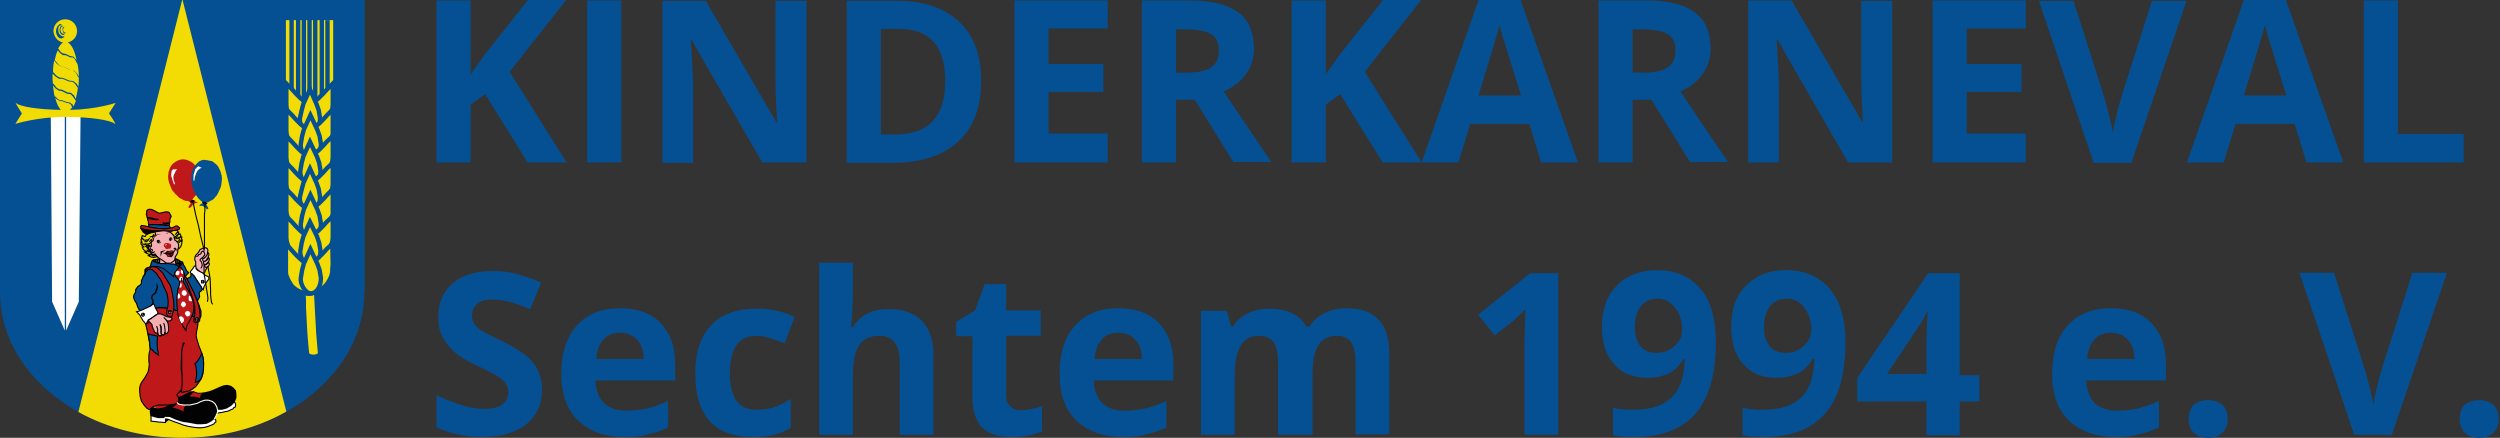 <?xml version="1.0" encoding="utf-8"?>
<!-- Generator: Adobe Illustrator 22.1.0, SVG Export Plug-In . SVG Version: 6.00 Build 0)  -->
<svg version="1.1" id="Ebene_1" xmlns="http://www.w3.org/2000/svg" xmlns:xlink="http://www.w3.org/1999/xlink" x="0px" y="0px"
	 viewBox="0 0 571 100" style="enable-background:new 0 0 571 100;" xml:space="preserve">
<rect x="0" y="0" width="571" height="100" fill="#333333" stroke="none"/>
<style type="text/css">
	.st0{fill:#055092;}
	.st1{fill:#F2DC03;}
	.st2{fill:#FFFFFF;}
	.st3{opacity:0.99;fill:#F2DC03;}
	.st4{fill:none;stroke:#045091;stroke-miterlimit:10;}
	.st5{fill:#F2DC03;stroke:#045091;stroke-miterlimit:10;}
	.st6{fill-rule:evenodd;clip-rule:evenodd;fill:#BF181A;}
	.st7{fill-rule:evenodd;clip-rule:evenodd;fill:#FFFFFF;stroke:#020203;stroke-width:0.25;stroke-miterlimit:10;}
	.st8{fill-rule:evenodd;clip-rule:evenodd;fill:#020203;}
	.st9{fill-rule:evenodd;clip-rule:evenodd;fill:#BF181A;stroke:#020203;stroke-width:0.25;stroke-miterlimit:10;}
	.st10{fill:#BF181A;}
	.st11{fill:#BF181A;stroke:#020203;stroke-width:0.25;stroke-linecap:square;stroke-miterlimit:10;}
	.st12{fill-rule:evenodd;clip-rule:evenodd;fill:#FFFFFF;}
	.st13{fill:#055092;stroke:#020203;stroke-width:0.25;stroke-linecap:square;stroke-miterlimit:10;}
	.st14{fill-rule:evenodd;clip-rule:evenodd;fill:#F5AEB1;stroke:#020203;stroke-width:0.25;stroke-miterlimit:10;}
	.st15{fill:none;stroke:#FFFFFF;stroke-width:0.25;stroke-linecap:square;stroke-miterlimit:10;}
	.st16{fill-rule:evenodd;clip-rule:evenodd;fill:#055092;stroke:#020203;stroke-width:0.25;stroke-miterlimit:10;}
	.st17{fill-rule:evenodd;clip-rule:evenodd;fill:#F2DC03;stroke:#020203;stroke-width:0.25;stroke-miterlimit:10;}
	.st18{fill-rule:evenodd;clip-rule:evenodd;fill:#020203;stroke:#020203;stroke-width:0.25;stroke-miterlimit:10;}
	.st19{fill:#020203;}
	.st20{fill-rule:evenodd;clip-rule:evenodd;fill:#E62D2E;stroke:#020203;stroke-width:0.25;stroke-miterlimit:10;}
	.st21{fill:none;stroke:#020203;stroke-width:0.25;stroke-linecap:square;stroke-miterlimit:10;}
	.st22{fill:#055092;stroke:#020203;stroke-width:0.25;stroke-miterlimit:10;}
	.st23{fill:#F5AEB1;stroke:#020203;stroke-width:0.25;stroke-miterlimit:10;}
</style>
<g>
	<g>
		<g>
			<path class="st0" d="M83.3,0H0v65.2c0,0.5,0,1,0,1.6C0,85.1,18.6,100,41.6,100c22.9,0,41.5-14.8,41.6-33.1h0.1V0z"/>
			<path class="st1" d="M65.4,94L41.7,0h-0.1L17.9,94.1c6.7,3.7,14.9,5.9,23.7,5.9C50.5,100,58.7,97.8,65.4,94z"/>
			<g>
				<polygon class="st2" points="11.6,26.2 11.9,68.9 14.8,75.5 14.8,26.7 15.1,26.7 15.1,75.5 18,68.9 18.4,26.2 				"/>
				<g>
					<path class="st3" d="M24.9,25.9l1.5-2.4c0,0-4.4,1.5-10.4,1.6c0.2-0.2,0.3-0.4,0.5-0.6l-0.3-0.6l-0.4-0.3l-0.6-0.1l-1-0.4
						l-0.5,0L13,22.7l-0.4-0.4c0.3,1.3,0.8,2.3,1.3,2.8C8.8,25,4.6,24.4,3.6,23.5C3.4,23.4,5,25.9,5,25.9l-1.5,2.4
						c0,0,5-1.6,11.4-1.6c5.6,0,10.3,0.7,11.4,1.6C26.6,28.4,24.9,25.9,24.9,25.9z"/>
					<path class="st3" d="M17.5,14.3l-0.4-0.8l-0.5-0.4L16,13.1l-1-0.5l-0.6,0l-0.6-0.4l-0.6-0.7c-0.3,0.6-0.5,1.3-0.7,2.2l0,0
						l0.8,1l0.7,0.5l0.7,0.1l1.3,0.7l0.9,0.1l0.7,0.7l0.4,0.7c0-1-0.1-2-0.3-2.9L17.5,14.3z"/>
					<path class="st3" d="M16.1,21.5l-0.8-0.1l-1.2-0.6l-0.7-0.1l-0.7-0.5l-0.6-0.7c0.1,0.9,0.2,1.8,0.4,2.6l0.1-0.1l0.6,0.6
						l0.5,0.3l0.5,0l1,0.4l0.7,0.1l0.6,0.4l0.3,0.5c0.2-0.4,0.4-0.9,0.6-1.4l-0.1,0.1L16.6,22L16.1,21.5z"/>
					<path class="st3" d="M14.4,9.7c-0.4,0.2-0.8,0.8-1.2,1.5l0.1-0.1l0.6,0.8l0.5,0.3l0.6,0.1l1,0.5l0.7,0.1l0.6,0.6l0.2,0.3
						c-0.4-2.1-1.1-3.6-2-4.1c1.2-0.3,2.1-1.3,2.1-2.6c0-1.5-1.2-2.7-2.7-2.7c-1.5,0-2.7,1.2-2.7,2.7C12.3,8.4,13.2,9.5,14.4,9.7z
						 M14.6,6.1C14.6,6.1,14.6,6.1,14.6,6.1c0.1,0,0.1,0,0.1,0c0,0,0,0.1,0,0.1c0,0-0.1,0-0.1,0.1c-0.1,0.1-0.2,0.3-0.2,0.5
						c0,0.4,0.3,0.7,0.5,0.6c0,0,0.1,0,0.1,0c0,0,0,0.1,0,0.1c-0.1,0.1-0.2,0.1-0.2,0.1c-0.3,0-0.5-0.3-0.5-0.8
						C14.2,6.5,14.4,6.2,14.6,6.1z M14.3,5.9C14.3,5.9,14.3,5.9,14.3,5.9C14.4,6,14.4,6,14.3,6c0,0.1-0.1,0-0.2,0.1
						c-0.2,0.2-0.3,0.4-0.3,0.7c0,0.5,0.4,1,0.8,0.9c0.1,0,0.1,0,0.2,0c0,0,0,0.1,0,0.1c-0.1,0.1-0.3,0.2-0.4,0.2
						c-0.4,0-0.8-0.5-0.8-1.1c0-0.5,0.2-1,0.6-1.1C14.2,5.9,14.3,5.9,14.3,5.9z M13.7,5.5c0,0,0.1,0,0.2,0c0,0,0.1,0,0.1,0
						c0.1,0.1,0,0.1,0,0.2c0,0.1-0.2,0.1-0.3,0.1c-0.4,0.2-0.4,0.6-0.4,1.1c0,0.8,0.7,1.5,1.2,1.4c0.1,0,0.2,0,0.2,0
						c0,0,0,0.2-0.1,0.2c-0.2,0.1-0.4,0.3-0.6,0.3c-0.6,0-1.2-0.7-1.2-1.7C12.8,6.4,13.2,5.7,13.7,5.5z"/>
					<path class="st3" d="M12.9,17.3l0.7,0.4l0.8,0.1l1.4,0.6l0.9,0.1l0.8,0.6l0.4,0.7c0.1-0.7,0.1-1.4,0.1-2.1c0,0,0-0.1,0-0.1
						l-0.1,0.1l-0.5-1L16.7,16l-0.9-0.1l-1.3-0.7l-0.7-0.1L13,14.6l-0.6-0.8c-0.2,0.8-0.3,1.8-0.3,2.8l0.1-0.1L12.9,17.3z"/>
					<path class="st3" d="M12.2,19.1l0.7,0.9l0.6,0.4l0.7,0.1l1.2,0.6l0.8,0.1l0.7,0.6l0.4,0.8c0.2-0.8,0.4-1.7,0.5-2.7L17.7,20
						l-0.5-0.8l-0.6-0.5l-0.9-0.1L14.3,18l-0.8,0l-0.8-0.5L12,16.8c0,0.3,0,0.6,0,0.8c0,0.5,0,1.1,0.1,1.6L12.2,19.1z"/>
				</g>
			</g>
			<g>
				<g>
					<path class="st1" d="M65.3,4.6v14.2L69.8,67l0.1,1.7l0,1.6l0.1,2l0.1,1.8l0.1,1.9l0.2,2.5l0.2,2.1c0,0,0,0,0,0
						c0,0.2,0.5,0.4,1,0.4s1-0.2,1-0.4c0,0,0,0,0,0l-0.2-2.3l-0.2-2.4L72.1,74L72,72.3l-0.1-1.9l-0.1-1.9L71.7,67l4.4-48.3V4.6H65.3
						z"/>
				</g>
				<line class="st4" x1="70.7" y1="4.5" x2="70.7" y2="25.8"/>
				<line class="st4" x1="69.4" y1="4.5" x2="69.4" y2="25.8"/>
				<line class="st4" x1="68.1" y1="4.4" x2="68.1" y2="25.7"/>
				<line class="st4" x1="66.6" y1="4.4" x2="66.6" y2="25.7"/>
				<line class="st4" x1="74.8" y1="4.6" x2="74.8" y2="25.9"/>
				<line class="st4" x1="73.5" y1="4.5" x2="73.5" y2="25.7"/>
				<line class="st4" x1="72" y1="4.5" x2="72" y2="25.7"/>
				<path class="st5" d="M76,19.1l0,4.9l-0.1,0.9l-0.2,0.6l-0.2,0.8L75,27.5l-0.5,0.7c-0.8,1.2-3.1,2.8-4.5,1.9
					c-1.1-0.7-1-3.1,0.1-5.2l1.5-1.5l1.2-1l1-1l0.9-1L76,19.1z"/>
				<path class="st5" d="M65.4,19.1l0,4.9l0.1,0.9l0.2,0.6l0.2,0.8l0.5,1.2l0.5,0.7c0.8,1.2,3.1,2.8,4.5,1.9c1.1-0.7,1-3.1-0.1-5.2
					l-1.5-1.5l-1.2-1l-1-1l-0.9-1L65.4,19.1z"/>
				<path class="st5" d="M70.8,20.4l-1.5,3.3l-0.4,1.5L68.5,27c-0.2,1.3,1,3.5,2.3,3.5c1.3,0,2.3-1.5,2.3-3.5l-0.3-1.8l-0.5-1.4
					L70.8,20.4z"/>
				<path class="st5" d="M76,25l0,4.9L76,30.7l-0.2,0.6l-0.2,0.8l-0.5,1.2l-0.5,0.7c-0.8,1.2-3.1,2.8-4.5,1.9
					c-1.1-0.7-1-3.1,0.1-5.2l1.5-1.5l1.2-1l1-1l0.9-1L76,25z"/>
				<path class="st5" d="M65.4,25l0,4.9l0.1,0.9l0.2,0.6l0.2,0.8l0.5,1.2l0.5,0.7c0.8,1.2,3.1,2.8,4.5,1.9c1.1-0.7,1-3.1-0.1-5.2
					l-1.5-1.5l-1.2-1l-1-1l-0.9-1L65.4,25z"/>
				<path class="st5" d="M70.9,26.3l-1.5,3.3l-0.4,1.5l-0.3,1.8c-0.2,1.3,1,3.5,2.3,3.5c1.3,0,2.3-1.5,2.3-3.5l-0.3-1.8l-0.5-1.4
					L70.9,26.3z"/>
				<path class="st5" d="M76,31.1l0,4.9l-0.1,0.9l-0.2,0.6l-0.2,0.8L75,39.4l-0.5,0.7c-0.8,1.2-3.1,2.8-4.5,1.9
					c-1.1-0.7-1-3.1,0.1-5.2l1.5-1.5l1.2-1l1-1l0.9-1L76,31.1z"/>
				<path class="st5" d="M65.4,31.1l0,4.9l0.1,0.9l0.2,0.6l0.2,0.8l0.5,1.2l0.5,0.7c0.8,1.2,3.1,2.8,4.5,1.9c1.1-0.7,1-3.1-0.1-5.2
					l-1.5-1.5l-1.2-1l-1-1l-0.9-1L65.4,31.1z"/>
				<path class="st5" d="M70.8,32.4l-1.5,3.3l-0.4,1.5l-0.3,1.8c-0.2,1.3,1,3.5,2.3,3.5c1.3,0,2.3-1.5,2.3-3.5l-0.3-1.8l-0.5-1.4
					L70.8,32.4z"/>
				<path class="st5" d="M76,37.2l0,4.9l-0.1,0.9l-0.2,0.6l-0.2,0.8L75,45.5l-0.5,0.7c-0.8,1.2-3.1,2.8-4.5,1.9
					c-1.1-0.7-1-3.1,0.1-5.2l1.5-1.5l1.2-1l1-1l0.9-1L76,37.2z"/>
				<path class="st5" d="M65.4,37.2l0,4.9l0.1,0.9l0.2,0.6l0.2,0.8l0.5,1.2l0.5,0.7c0.8,1.2,3.1,2.8,4.5,1.9c1.1-0.7,1-3.1-0.1-5.2
					l-1.5-1.5l-1.2-1l-1-1l-0.9-1L65.4,37.2z"/>
				<path class="st5" d="M70.8,38.5l-1.5,3.3l-0.4,1.5L68.5,45c-0.2,1.3,1,3.5,2.3,3.5c1.3,0,2.3-1.5,2.3-3.5l-0.3-1.8l-0.5-1.4
					L70.8,38.5z"/>
				<path class="st5" d="M76,43.2l0,4.9L76,48.9l-0.2,0.6l-0.2,0.8l-0.5,1.2l-0.5,0.7c-0.8,1.2-3.1,2.8-4.5,1.9
					c-1.1-0.7-1-3.1,0.1-5.2l1.5-1.5l1.2-1l1-1l0.9-1L76,43.2z"/>
				<path class="st5" d="M65.4,43.2l0,4.9l0.1,0.9l0.2,0.6l0.2,0.8l0.5,1.2l0.5,0.7c0.8,1.2,3.1,2.8,4.5,1.9c1.1-0.7,1-3.1-0.1-5.2
					l-1.5-1.5l-1.2-1l-1-1l-0.9-1L65.4,43.2z"/>
				<path class="st5" d="M70.9,44.5l-1.5,3.3l-0.4,1.5l-0.3,1.8c-0.2,1.3,1,3.5,2.3,3.5c1.3,0,2.3-1.5,2.3-3.5l-0.3-1.8l-0.5-1.4
					L70.9,44.5z"/>
				<path class="st5" d="M76,49.4l0,4.9l-0.1,0.9l-0.2,0.6l-0.2,0.8L75,57.7l-0.5,0.7c-0.8,1.2-3.1,2.8-4.5,1.9
					c-1.1-0.7-1-3.1,0.1-5.2l1.5-1.5l1.2-1l1-1l0.9-1L76,49.4z"/>
				<path class="st5" d="M65.4,49.4l0,4.9l0.1,0.9l0.2,0.6l0.2,0.8l0.5,1.2l0.5,0.7c0.8,1.2,3.1,2.8,4.5,1.9c1.1-0.7,1-3.1-0.1-5.2
					l-1.5-1.5l-1.2-1l-1-1l-0.9-1L65.4,49.4z"/>
				<path class="st5" d="M70.8,50.7L69.3,54l-0.4,1.5l-0.3,1.8c-0.2,1.3,1,3.5,2.3,3.5c1.3,0,2.3-1.5,2.3-3.5l-0.3-1.8L72.4,54
					L70.8,50.7z"/>
				<path class="st5" d="M75.9,55.7l0.1,4.8l-0.1,0.9l0,0.7L75.7,63l-0.4,0.9l-0.5,0.8c-0.8,1.2-3.2,2.8-4.6,1.8
					c-1.1-0.7-1-3.1,0.1-5.2l1.4-1.5l1.1-1l1-1l0.9-1L75.9,55.7z"/>
				<path class="st5" d="M65.3,55.6l0,4.9l0,1l0,0.8l0.1,0.6l0.4,1l0.7,1.2c0.8,1.2,3.5,2.5,5,1.8c1.2-0.5,0.7-3.3-0.4-5.4l-1.5-1.5
					l-1.2-1l-1-1l-0.9-1L65.3,55.6z"/>
				<path class="st5" d="M70.9,56.9l-1.5,3.3l-0.4,1.5l-0.3,1.8c-0.2,1.3,1,3.5,2.3,3.5c1.3,0,2.3-1.5,2.3-3.5l-0.3-1.8l-0.5-1.4
					L70.9,56.9z"/>
			</g>
		</g>
		<g>
			<polygon class="st6" points="44.1,90.7 43.4,88.1 34.8,90.8 36,94.6 44.1,90.7 			"/>
			<polygon class="st7" points="53.4,91.8 53.7,92 53.8,92.3 53.8,92.7 53.7,93 53.4,93.1 53.2,93.4 52.7,93.6 52.1,93.9 51.5,94 
				50.7,94.2 49.9,94.3 49,94.3 49,93.3 53.4,91.8 			"/>
			<polygon class="st7" points="48.9,95.6 49.1,95.7 49.3,96 49.3,96.4 49,96.6 48.9,96.8 48.5,97 48,97.2 47.5,97.4 46.8,97.6 
				46,97.7 45.2,97.7 44.3,97.6 43.1,97.4 41.9,97.1 40.9,96.7 40,96.4 39.2,96.1 38.5,95.8 38.1,95.7 37.8,95.7 37.8,96.5 
				36.3,96.4 35.5,96.3 34.5,96.2 34.5,95.5 34.5,94.9 48.9,95.6 			"/>
			<polygon class="st8" points="38.9,90.3 39.8,90.6 40.4,90.6 41,90.6 41.5,90.4 42.7,89.8 43.3,89.5 44.2,89.3 44.6,89.5 
				45.2,89.7 45.9,89.7 46.7,89.6 47.6,89.4 48.5,89.1 49.4,88.7 50.3,88.3 51.1,88 51.9,87.9 52.7,88.1 53.3,88.5 53.9,89.2 54,90 
				54,90.4 54,90.9 53.8,91.4 53.6,91.8 53.2,92.3 52.8,92.7 51.8,93.3 50.7,93.6 49.6,93.6 47.4,93.4 46.5,93.2 45.7,93.1 
				45.5,93.1 45.2,93.2 44.3,93.2 43.2,93.1 42,92.8 40.8,92.4 39.7,91.8 39.4,91.5 39.1,91.1 39,90.7 38.9,90.3 			"/>
			<polygon class="st8" points="40.5,92 40.8,92.3 41.3,92.4 41.8,92.5 42.6,92.5 43.4,92.5 44.3,92.3 45.1,92.1 45.9,91.7 
				46.8,91.4 47.7,91.4 48.5,91.7 49.1,92.2 49.5,92.9 49.7,93.7 49.7,94.1 49.5,94.6 49.3,95.1 49,95.6 48.6,96 48.2,96.3 
				47.2,96.8 46.1,96.9 45,96.9 42.8,96.5 41.9,96.4 41.2,96.2 40,95.8 38.9,95.3 38.5,95.1 38.1,95.1 37.7,95.1 37.5,95.5 
				36.9,95.5 36.1,95.5 35.3,95.3 34.7,95.1 34.4,95 34.3,94.8 34.2,94 34.3,93.3 34.3,93.1 34.5,92.8 35.3,93.1 36,93.3 36.7,93.2 
				37.3,93.1 38.7,92.5 39.5,92.2 40.5,92 			"/>
			<polygon class="st6" points="40.6,92.1 40.4,92.2 40.2,92.5 39.8,92.8 39.4,93.1 39.9,93.2 40.6,93.4 41.2,93.6 41.9,94 42,93.1 
				42.3,92.7 42.5,92.5 41.5,92.4 41.1,92.3 40.6,92.1 			"/>
			<polygon class="st6" points="44.3,89.6 44.1,89.7 43.8,90 43.5,90.3 43.3,90.5 43.7,90.6 44.3,90.6 45,90.7 45.7,90.9 45.8,90.3 
				46,90 46.2,89.8 45.7,89.9 45.2,89.9 44.3,89.6 			"/>
			<polygon class="st9" points="45.4,72.7 45.2,73.3 45.2,74 45.1,74.8 44.9,75.7 44.8,76.7 45,77.6 45.5,79.2 45.8,79.9 46.1,80.8 
				46.4,81.8 46.5,83 46.4,84.4 46.3,85.5 45.9,86.6 45.3,87.5 44.7,88.3 43.9,88.9 43.1,89.3 42.1,89.5 41.6,89.6 41.2,89.4 
				41.4,89.3 41.5,88.9 41.5,88.4 41.6,87.7 41.6,86.2 41.5,84.4 41.5,82.6 41.5,80.9 41.5,80.1 41.7,79.4 41.8,78.8 42.1,78.4 
				42,78.3 41.9,78.4 41.8,78.5 41.8,78.8 41.6,79.5 41.5,80.5 41.4,83 41.4,84.2 41.5,85.3 41.6,86.4 41.6,87.2 41.6,87.9 
				41.5,88.5 41.4,89 41.1,89.4 40.8,89.7 40.4,90.1 40.4,90.2 40.6,90.5 40.8,91.1 40.9,91.4 40.7,91.7 40.5,92 39.9,92.3 
				39.2,92.4 38.5,92.5 37,92.5 36.3,92.5 35.7,92.6 35,92.9 34.4,93.3 34.3,93.5 34,93.5 33.8,93.4 33.5,93.2 32.9,92.5 32.3,91.6 
				32,90.5 31.9,89.3 31.9,88.7 32,88.1 32.2,87.6 32.5,87.1 33,86.4 33.3,85.9 33.8,85 34,84.1 34.1,83.1 34,82.6 34,82 34,81.2 
				34.1,80.5 34.3,79.7 34.3,79.2 34.2,78.5 33.9,76.8 33.5,75 33.3,74.2 33.3,73.6 33.5,72.5 33.9,71.6 34.4,70.8 34.7,70.7 
				34.9,70.5 35.9,70.3 37.1,70.3 38.3,70.4 39.7,70.7 41,71.1 42.4,71.6 45.4,72.7 			"/>
			<path class="st10" d="M41,36.5c-0.2,0.1-0.7,0.3-1,0.5c-0.2,0.1-0.5,0.4-0.7,0.6c-0.2,0.2-0.4,0.6-0.5,0.8
				c-0.1,0.2-0.2,0.7-0.3,0.9c0,0.2-0.1,0.7-0.1,0.9c0,0.3,0,0.8,0.1,1c0,0.2,0.2,0.7,0.3,1c0.1,0.3,0.3,0.8,0.4,1
				c0.1,0.2,0.4,0.6,0.6,0.8c0.1,0.2,0.4,0.5,0.6,0.6c0.1,0.1,0.4,0.5,0.6,0.6c0.1,0.1,0.4,0.2,0.6,0.3c0.1,0.1,0.4,0.3,0.6,0.3
				c0.1,0.1,0.4,0.1,0.6,0.1c0.1,0,0.4,0.1,0.5,0.2c0.1,0,0.3-0.1,0.4,0c0.1,0.1-0.2,0.4-0.2,0.4l-0.2,0.3l-0.3,0.6l0.3,0.1l0.2-0.1
				l0.3-0.3l0.2-0.3l0.2-0.2l0.4-0.2l0.6-0.1c0,0-0.3-0.2-0.4-0.2c0,0-0.1-0.1-0.2-0.1c0,0-0.1-0.1-0.2-0.1c-0.1,0-0.4,0.1-0.4,0
				c-0.3-0.5,0.9-1.3,1.1-1.8c0.1-0.3,0.3-0.8,0.4-1.1c0.1-0.2,0.1-0.5,0.2-0.7c0-0.2,0-0.6,0-0.8c0-0.3,0-0.9-0.1-1.1
				c0-0.3-0.2-0.8-0.2-1c-0.1-0.3-0.3-0.8-0.4-1c-0.1-0.2-0.4-0.6-0.6-0.8c-0.1-0.2-0.5-0.5-0.7-0.6c-0.2-0.1-0.6-0.3-0.8-0.4
				c-0.2-0.1-0.7-0.2-1-0.2C41.8,36.3,41.3,36.5,41,36.5L41,36.5z"/>
			<path class="st11" d="M43.9,46.1c-0.1,0-0.2,0.1-0.2,0.1c0,0-0.2,0-0.2-0.1c0,0,0.1-0.1,0.1-0.1c0.1-0.1,0.2-0.1,0.3-0.2
				c0.1,0,0.2,0,0.2,0c0,0,0.1,0,0.2,0c0,0,0,0.1-0.1,0.2C44.1,46.1,43.9,46.1,43.9,46.1L43.9,46.1z"/>
			<path class="st0" d="M47.4,36.6c0.2,0.1,0.7,0.1,1,0.2c0.2,0.1,0.6,0.4,0.8,0.6c0.2,0.1,0.5,0.5,0.6,0.6c0.1,0.2,0.3,0.6,0.4,0.8
				c0.1,0.2,0.3,0.7,0.3,0.9c0.1,0.2,0.2,0.7,0.2,1c0,0.3-0.1,0.8-0.1,1.1c0,0.2-0.1,0.7-0.2,1c-0.1,0.2-0.3,0.7-0.4,0.9
				c-0.1,0.2-0.3,0.6-0.4,0.8c-0.1,0.2-0.4,0.4-0.5,0.6c-0.1,0.1-0.3,0.4-0.5,0.5c-0.1,0.1-0.4,0.2-0.6,0.3
				c-0.1,0.1-0.4,0.3-0.5,0.3c-0.2,0.1-0.8,0.2-0.8,0.2l0.3,0.3l0.3,0.3l0.3,0.6l-0.2,0.2h-0.2L47,47.5l-0.6-0.4L46,47h-0.5l0.2-0.3
				l0.2-0.1l0.2-0.1l0.4-0.1c0,0-0.6-0.5-0.8-0.7c-0.2-0.2-0.6-0.6-0.7-0.8c-0.1-0.1-0.2-0.4-0.3-0.5c-0.1-0.1-0.2-0.4-0.3-0.6
				c-0.1-0.2-0.3-0.5-0.3-0.6c-0.1-0.2-0.1-0.6-0.2-0.8c-0.1-0.3-0.2-0.8-0.2-1.1c0-0.3,0-0.8,0-1.1c0-0.3,0.1-0.8,0.2-1.1
				c0.1-0.2,0.3-0.7,0.4-0.9c0.1-0.2,0.4-0.6,0.6-0.8c0.2-0.2,0.5-0.5,0.7-0.6c0.2-0.1,0.7-0.3,0.9-0.3
				C46.6,36.5,47.1,36.6,47.4,36.6L47.4,36.6z"/>
			<path class="st12" d="M46.1,38.3c-0.1,0-0.4-0.1-0.5-0.2c-0.1,0-0.2-0.1-0.3-0.1c0,0-0.1,0-0.2,0.1c0,0-0.1,0.1-0.2,0.2
				c0,0.1-0.1,0.2-0.2,0.2c-0.1,0.1-0.2,0.3-0.2,0.4c0,0.1,0,0.3-0.1,0.4c0,0.1-0.1,0.4-0.2,0.6c0,0.2,0,0.5,0,0.6
				c0,0.2-0.1,0.8,0.1,0.8c0.2,0,0.1-0.6,0.2-0.8c0-0.2,0.2-0.5,0.2-0.6c0-0.1,0.1-0.4,0.2-0.5c0-0.1,0.2-0.3,0.2-0.4
				c0.1-0.1,0.2-0.2,0.3-0.3c0.1,0,0.2-0.1,0.2-0.2C45.8,38.5,46,38.3,46.1,38.3L46.1,38.3z"/>
			<path class="st13" d="M46.7,46.6l-0.2-0.1c0,0-0.1-0.1-0.2-0.2c0,0,0-0.1,0.1-0.1c0.1,0,0.2,0,0.3,0c0.1,0,0.3,0.1,0.3,0.1
				c0,0,0.2,0.2,0.2,0.2L47,46.6H46.7L46.7,46.6z"/>
			<polygon class="st14" points="45.9,56.9 45.6,57.1 45.5,57.4 45.1,57.9 44.7,58.3 44.5,58.8 44.5,59.4 44.7,59.8 44.7,60.3 
				44.7,60.5 44.6,61.1 45.6,62 46,62.4 46.4,62.4 46.7,62.3 46.8,62.1 46.9,61.8 47.2,61.3 47.3,61.1 47.2,60.9 47.2,60.6 47.3,60 
				47.3,58.6 47.2,57.8 47.2,57.3 47.1,56.8 46.9,56.6 46.6,56.6 46.3,56.7 45.9,56.9 			"/>
			<polyline class="st15" points="40.5,92 40.8,92.3 41.3,92.4 41.8,92.5 42.6,92.5 43.4,92.5 44.3,92.3 45.1,92.1 45.9,91.7 
				46.8,91.4 47.6,91.4 48.5,91.7 49.1,92.2 49.5,92.9 49.7,93.7 49.7,94.1 49.5,94.6 49.3,95.1 49,95.6 			"/>
			<polygon class="st16" points="42.2,63.1 42.3,63.3 42.6,63.6 42.9,64.4 43.5,65.3 44,66.5 45.1,68.8 45.5,69.8 45.7,70.5 
				45.9,71 45.9,71.4 45.9,72.1 45.8,72.5 45.6,72.7 45.2,72.6 44.8,72.5 44.3,72.3 43.8,72.1 42.4,71.6 40.9,71.1 39.3,70.6 
				37.7,70.3 36.5,70.2 35.9,70.3 35.5,70.4 35,70.5 34.8,70.4 34.7,70.3 34.8,69.9 35,69.1 34.9,68.7 34.7,68.1 34.7,67.7 
				34.8,67.4 35.2,67.2 35.5,66.7 35.7,66.2 35.9,65.7 35.9,65.2 36,65.5 35.9,65.9 35.5,67 35.3,67 35,67.3 34.8,67.6 34.6,68.1 
				34.8,68.4 35,68.7 35,68.9 34.9,69.1 34.8,69.5 34.5,69.8 33.7,70.3 32.8,70.7 32.1,71 31.7,70.6 31.4,70 31.2,69.3 30.8,68.7 
				30.6,68.2 30.5,67.8 30.6,67.3 30.9,66.9 31,66.4 31,66.1 31.3,65.7 31.5,65.4 31.9,65.2 32.2,64.9 32.3,64.7 32.3,64.1 
				32.6,63.5 32.7,63.1 33.1,62.6 33.3,62.1 33.6,61.8 33.9,61.4 34.5,61.1 34.6,61 34.9,60.9 35.2,60.8 35.7,60.8 36.8,60.8 
				38.1,61.1 39.3,61.4 40.6,61.9 41.6,62.4 41.9,62.8 42.2,63.1 			"/>
			<polygon class="st16" points="40.9,61.1 40.6,61.5 40.2,62 39.8,62.7 39.7,62.9 39.7,63.2 39.5,63.1 39.2,62.8 38.3,62.1 
				37.3,61.3 36.7,61.1 36.2,60.9 35.6,60.9 35.1,60.9 34.1,61.1 34.4,60.7 34.5,60.2 34.7,59.7 34.8,59.5 35,59.4 35.2,59.4 
				35.5,59.4 36.2,59.5 37.2,59.7 38.2,59.8 39.3,60.1 40.1,60.3 40.5,60.5 40.7,60.6 40.9,60.8 40.9,61.1 			"/>
			<polygon class="st14" points="40,59 40.6,59.3 41,59.5 41.2,59.7 41.6,59.8 41.7,59.9 41.7,60 41.5,60.3 40.9,60.9 40.6,60.7 
				40.4,60.6 40.1,60.5 39.7,60.3 39.1,60.3 38.5,60.2 37.7,60.2 36.9,60.2 36.3,60.1 35.8,60 35.5,59.9 35.3,59.8 35.1,59.7 
				35,59.5 35,59.4 35.2,59.4 35.7,59.3 36.2,59.2 36.4,59.1 36.5,59 36.6,59 37,58.9 38.1,58.9 39.4,59 39.8,59 40,59 			"/>
			<polygon class="st17" points="39.9,54.9 39.8,54.8 39.8,54.6 39.6,54 39.4,53.7 39.1,53.4 38.8,53.1 38.3,52.8 39.7,52.6 
				40.2,52.6 40.5,52.5 40.6,52.5 40.6,52.7 40.5,53.1 40.6,53.1 40.8,53 40.8,53.5 40.9,53.5 41,53.5 41.1,53.4 41.3,53.7 
				41.2,54.1 41.3,54.2 41.5,54.1 41.5,54.4 41.4,54.7 41.3,55 41.3,55.1 41.4,55.1 41.6,54.9 41.5,55.7 41.3,56.3 40.9,56.8 
				40.6,56.9 40.6,56.5 40.6,56 40.5,55.4 40.2,55.2 39.9,54.9 			"/>
			<polygon class="st9" points="36.4,48.7 36.9,48.6 37.7,48.4 38.3,48.4 38.6,48.5 38.8,48.8 39,49.2 39.1,49.4 38.8,50.1 
				38.8,50.5 38.8,50.7 38.7,50.9 38.7,51.3 38.6,51.5 38.3,51.5 37.8,51.4 36.6,51.3 35.2,51.3 34.6,51.3 34,51.4 33.9,51.1 
				33.9,50.6 33.7,50.2 33.7,49.8 33.6,49.6 33.5,49.2 33.4,48.9 33.5,48.7 33.5,48.5 33.5,48.2 33.6,48 34,47.8 34.4,47.8 
				34.8,47.9 35.4,48.2 35.9,48.5 36.4,48.7 			"/>
			<polygon class="st16" points="38.6,51.5 38.9,52 38.9,52.1 38.7,52.2 38.1,52.2 37.4,52.2 36.8,52.2 36.4,52.2 36,52.2 
				35.1,52.1 34.3,51.9 34,51.9 33.9,51.8 34,51.4 34.3,51.3 34.8,51.3 35.6,51.3 36.6,51.4 37.3,51.4 37.8,51.5 38.3,51.5 
				38.6,51.5 			"/>
			<polygon class="st9" points="36.8,52.2 37,52.2 37.3,52.3 38.3,52.2 39.4,52 40.2,51.6 40.5,51.6 40.7,51.8 41,52 41,52.3 
				40.2,52.6 39.4,52.7 38.6,52.8 37.7,52.8 35.5,52.7 34.5,52.6 34.1,52.6 33.9,52.6 33.1,52.4 32.3,52.3 32.2,52.1 32.1,51.8 
				32.3,51.5 32.3,51.5 33.1,51.6 33.5,51.7 33.9,51.8 34.8,52 35.6,52.1 36.3,52.2 36.8,52.2 			"/>
			<polygon class="st18" points="32.2,52.2 32.7,53 33.1,53.3 33.5,53.6 33.6,53.5 33.8,53.5 34.4,53.3 35.2,53 36.1,52.8 
				35.7,52.8 35.2,52.7 34,52.6 32.9,52.4 32.5,52.3 32.2,52.2 			"/>
			<polygon class="st14" points="38.3,52.8 38.7,52.9 39.2,53.3 39.7,53.8 39.8,54.1 39.8,54.4 39.9,54.5 39.9,54.7 39.9,54.8 
				40.2,55 40.6,55.3 40.7,55.6 40.8,55.9 40.8,56.4 40.6,57.1 40.6,57.2 40.6,57.6 40.4,58.1 40,58.7 40,59 39.9,59.4 39.6,59.7 
				39.3,59.9 39,60.1 38.5,60.1 38.1,60.1 37.7,59.9 37.5,59.7 36.4,59 35.8,58.6 35.4,58 35.2,58.2 35,58.2 34.7,58 34.3,57.5 
				34.1,57.2 33.9,56.9 33.6,56.4 33.6,56.1 33.8,56 34.3,56 34.3,55.8 34.4,55.5 34.5,55.2 34.8,54.9 34.8,54.7 34.7,54.5 
				34.8,53.8 35,53.3 35.2,53 35.4,52.9 35.5,52.9 35.8,52.9 36.5,52.8 37.4,52.7 38.2,52.8 38.3,52.8 			"/>
			<path class="st19" d="M39.3,54.8c0,0,0.1-0.1,0.1-0.1c0-0.1-0.1-0.2-0.1-0.2c0-0.1,0-0.2-0.1-0.2c-0.1-0.1-0.2-0.1-0.3-0.1
				c-0.1,0-0.1,0.1-0.2,0.2c0,0.1-0.1,0.2-0.1,0.2c0,0.1,0.2,0.5,0.2,0.5L39.3,54.8L39.3,54.8z"/>
			<path class="st6" d="M38.5,56.8c-0.1,0-0.2,0.1-0.3,0.1c-0.1,0-0.3,0-0.3-0.1c-0.1,0-0.2-0.2-0.2-0.2c0-0.1-0.1-0.2-0.2-0.2
				c0-0.1-0.1-0.2-0.1-0.3c0-0.1,0.1-0.3,0.1-0.3c0-0.1,0.2-0.2,0.2-0.2c0.1,0,0.2-0.1,0.2-0.1c0.1,0,0.3,0,0.4,0
				c0.1,0,0.2,0,0.3,0.1c0.1,0,0.3,0.1,0.3,0.1c0.1,0.1,0.1,0.2,0.2,0.3c0,0.1,0,0.2,0,0.3c0,0.1-0.1,0.3-0.1,0.3
				c0,0.1-0.1,0.2-0.2,0.2C38.8,56.8,38.5,56.8,38.5,56.8L38.5,56.8z"/>
			<polygon class="st12" points="38.1,55.7 38,55.7 37.9,55.8 37.7,56 37.9,56.1 38,55.9 38.1,55.7 			"/>
			<path class="st19" d="M36.7,55.5c0,0-0.1-0.4-0.2-0.5c0-0.1-0.1-0.2-0.2-0.2c-0.1,0-0.2,0-0.3,0c-0.1,0-0.2,0.1-0.2,0.2
				c0,0.1,0,0.3,0.1,0.3c0,0.1,0,0.2,0.1,0.2c0,0,0.2,0.1,0.2,0.1L36.7,55.5L36.7,55.5z"/>
			<polygon class="st20" points="39.8,56.8 39.9,56.7 40,56.7 40.2,56.9 40.2,57.1 40,56.9 39.8,56.8 			"/>
			<polygon class="st20" points="37.2,57.4 36.8,57.5 36.8,57.7 36.8,57.9 36.9,57.6 37.2,57.4 			"/>
			<polygon class="st8" points="40,56.9 40,57 40,57.2 39.9,57.4 39.7,57.7 39.6,58.2 39.5,58.4 39.3,58.6 38.9,58.7 38.5,58.7 
				38.2,58.6 38.1,58.3 37.7,58 37.4,57.9 37.1,57.7 36.9,57.7 37,57.7 37.3,57.7 37.5,57.8 37.7,57.7 38,57.5 38.1,57.3 38.4,57.3 
				38.7,57.3 39.1,57.2 39.3,57.2 39.7,57.3 40,56.9 			"/>
			<polygon class="st6" points="39.7,57.5 39.2,57.3 38.8,57.4 38.3,57.5 38.1,57.7 38.1,57.7 38.3,57.7 38.9,57.7 39.7,57.5 			"/>
			<polygon class="st6" points="39.4,57.9 39.4,58.2 39.4,58.4 39.1,58.6 38.5,58.6 38.3,58.4 38.1,58.1 37.8,58 38.3,58.1 
				38.9,58.2 39.2,58.1 39.4,57.9 			"/>
			<polyline class="st21" points="34.3,56.4 34,56.1 33.9,56.1 33.9,56.3 33.9,56.5 33.9,56.7 34,56.9 34.3,57.2 34.6,57.6 
				34.9,57.7 35.1,57.7 35.2,57.5 			"/>
			<polyline class="st21" points="34.3,56.6 34.3,56.8 34.4,56.9 34.7,57 34.8,57.1 34.8,57.3 			"/>
			<polygon class="st17" points="35.9,58.6 35.5,58.7 35.1,58.8 34.5,58.7 33.9,58.4 34.2,58.3 34.2,58.2 34.1,58.1 33.8,58 
				33.4,57.8 33.1,57.6 33.5,57.6 33.5,57.5 33.4,57.4 33.1,57.3 32.7,56.9 32.5,56.4 32.7,56.4 32.8,56.4 32.6,56.1 32.3,55.9 
				32.2,55.7 32.2,55.3 32.4,55.4 32.4,55.2 32.3,55 32.2,54.8 32.3,54.4 32.4,54.5 32.6,54.6 32.4,54.2 32.5,53.8 33,54 33.2,54 
				33.4,53.6 34.4,53.2 35,53.1 35.4,53 35.5,53.2 35.5,53.6 35.3,53.9 34.8,54 34.9,54.2 35,54.5 35,54.9 34.8,55.1 34.6,55.2 
				34.5,55.6 34.6,55.9 34.6,56.2 34.5,56.3 34.1,56 33.9,55.9 33.5,56 33.5,56.3 33.6,56.6 33.9,56.9 34.2,57.4 34.5,57.9 
				34.8,58.2 35.1,58.3 35.4,58.1 35.9,58.6 			"/>
			<polygon class="st16" points="41.6,59.9 41.6,59.9 41.8,60.1 41.9,60.5 42.2,60.9 42.6,61.8 42.9,62.1 43.1,62.3 42.9,62.5 
				42.6,62.8 42.3,63.1 42.2,63.1 42.1,63 42,62.8 41.8,62.6 41.5,62 41.1,61.3 41,61.1 41,61 41,60.9 41,60.8 41.3,60.6 41.6,60.2 
				41.6,60.1 41.6,59.9 			"/>
			<polyline class="st21" points="36.4,59.1 36.5,59.6 36.4,60.1 			"/>
			<polyline class="st21" points="40,59.2 40.1,59.9 40.2,60.5 			"/>
			<polyline class="st21" points="40.5,53.1 40.3,53.3 40.1,53.5 			"/>
			<polyline class="st21" points="41,54.6 40.9,55 40.7,55.1 40.4,55.2 			"/>
			<polyline class="st21" points="40.5,54.1 40.3,54.3 40.1,54.3 39.8,54.3 			"/>
			<polygon class="st8" points="39.1,53.1 39.1,53 39.3,52.9 39.6,52.7 39.1,52.8 38.8,52.9 38.5,52.8 39.1,53.1 			"/>
			<polyline class="st21" points="40.8,53.5 40.6,53.7 40.4,53.8 			"/>
			<polyline class="st21" points="41.2,54.1 41,54.3 40.8,54.4 			"/>
			<polyline class="st21" points="41.3,55 41.1,55.2 40.9,55.4 			"/>
			<polyline class="st21" points="32.6,54.5 32.8,54.8 33.3,54.9 			"/>
			<polyline class="st21" points="34.5,54.8 34.6,55.1 34.6,55.2 34.3,55.5 34,55.7 33.9,55.7 			"/>
			<polyline class="st21" points="35.1,53.6 34.9,53.9 34.8,54 34.3,54.1 			"/>
			<polyline class="st21" points="34.6,54.7 34.4,54.9 34.2,55.1 			"/>
			<line class="st21" x1="33.6" y1="56.4" x2="33.1" y2="56.2"/>
			<polyline class="st21" points="34.1,54.5 33.8,54.8 33.4,54.8 			"/>
			<polyline class="st21" points="33.8,54.9 33.5,55.2 33.3,55.2 33.1,55.2 			"/>
			<polygon class="st9" points="41,60.9 41.3,61.1 41.6,61.5 42.1,62.4 42.2,62.8 42.1,63.2 41.8,64 41.9,64.4 42.2,64.9 42.6,65.7 
				43.1,66.5 44,68.3 44.2,69.3 44.3,70.3 44.2,71.2 44,71.8 43.5,72.9 42.9,74 42.6,74.6 42.5,75.5 41.9,74.7 41.6,74.1 41.3,73.5 
				40.9,72.7 40.6,71.7 40.5,70.6 40.4,69.3 40.4,68 40.5,67 40.6,66.2 40.8,65.6 41,65.1 41,64.8 41,64.5 41,64.2 40.2,63.2 
				39.9,62.8 39.9,62.6 39.9,62.4 41,60.9 			"/>
			<polygon class="st12" points="40.6,61.8 40.8,61.9 41,62 41,62.3 41,62.4 40.8,62.8 40.6,62.9 40.3,62.8 40.1,62.7 40.1,62.5 
				40.2,62.1 40.4,61.9 40.6,61.8 			"/>
			<polygon class="st12" points="41.6,61.7 41.5,61.6 41.4,61.6 41.3,61.9 41.3,62.2 41.5,62.5 41.7,62.6 41.8,62.5 41.8,62.2 
				41.8,62 41.6,61.7 			"/>
			<polygon class="st12" points="41.7,64.1 41.8,63.9 41.8,63.7 41.7,63.4 41.5,63.2 41.3,63.2 41.1,63.3 41,63.6 40.9,63.9 
				41,64.1 41.1,64.1 41.4,64 41.7,64.1 			"/>
			<polygon class="st12" points="41.3,64.5 41.5,64.9 41.5,65.3 41.4,65.6 41.2,65.7 41,65.7 41.1,65.1 41.3,64.5 			"/>
			<polygon class="st2" points="41.8,70.2 41.7,70.1 41.5,69.9 41.4,69.8 41.3,69.6 41.4,69.3 41.5,69.1 41.6,68.9 41.8,68.9 
				42.1,68.9 42.3,69.1 42.5,69.6 42.3,69.9 42.1,70.1 41.8,70.2 			"/>
			<polygon class="st12" points="43.4,67.5 43.2,67.6 43.1,67.8 43.1,68.2 43.1,68.5 43.2,68.7 43.4,68.8 43.9,68.8 43.6,68 
				43.4,67.5 			"/>
			<polygon class="st12" points="42.9,72.3 42.6,72.2 42.5,72.1 42.2,71.6 42.4,71.2 42.6,71.1 42.8,71 43.1,71.1 43.3,71.2 
				43.4,71.4 43.5,71.6 43.4,71.9 43.3,72.1 43.1,72.2 42.9,72.3 			"/>
			<polygon class="st12" points="41,72.5 41.2,72.4 41.5,72.4 41.8,72.7 41.9,73 41.9,73.2 41.8,73.4 41.5,73.7 41.2,73.1 41,72.5 
							"/>
			<polygon class="st15" points="41,72.5 41.2,72.4 41.5,72.4 41.8,72.7 41.9,73 41.9,73.2 41.8,73.4 41.5,73.7 41.2,73.1 41,72.5 
							"/>
			<polygon class="st12" points="40.7,67 41,67.1 41.1,67.4 41.2,67.8 41,68.1 40.8,68.2 40.6,68.2 40.6,67.6 40.7,67 			"/>
			<polygon class="st7" points="43.6,62.4 43.5,62.3 43.5,62 44,61.4 44.4,60.8 44.6,60.7 44.7,60.7 44.8,61.4 45.2,61.8 45.6,62 
				46.2,62.3 46.7,62.7 46.9,62.9 47.4,63.1 47.7,63.3 47.7,63.6 47.7,63.8 47.4,64.1 47.2,64.4 46.9,64.9 46.6,65.5 46.4,66.2 
				46.2,66 46,65.6 45.2,64.4 44.4,63.1 44,62.7 43.6,62.4 			"/>
			<polygon class="st16" points="43.8,62.5 43.6,62.6 43.6,62.8 43.6,63.1 43.3,63.4 43,63.5 42.8,63.6 42.7,63.9 42.9,64.3 
				43.1,64.8 43.8,66.2 44.5,67.6 44.8,68.2 45.1,68.8 45.2,68.5 45.4,68.2 45.6,67.7 45.5,67.1 45.5,66.9 45.6,66.7 45.9,66.5 
				46.1,66.2 46.1,66 46,65.6 44.8,63.8 44.3,63 43.8,62.5 			"/>
			<polygon class="st7" points="35.1,69.4 35.3,69.7 35.4,70.1 35.7,70.7 36,71.2 36.1,71.5 35.9,71.8 35.5,72 35,72.4 33.9,73.1 
				33.6,73.5 33.5,74 33.2,73.9 33,73.6 32.7,73.3 32.4,72.8 31.9,71.9 31.5,71.5 31.2,71.2 31.6,71.1 32.2,70.9 33.3,70.4 
				34.4,69.9 34.8,69.6 35.1,69.4 			"/>
			<polyline class="st21" points="34.1,73.5 34,73.6 33.9,73.7 33.5,73.9 			"/>
			<polygon class="st14" points="37.4,72.5 37.8,72.9 38.1,73.3 38.2,73.5 38.4,73.9 38.5,74.8 38.5,75.6 38.4,75.8 38.2,76.1 
				38,76.2 37.6,76 37.6,76.4 37.3,76.5 37,76.4 36.9,76.3 36.9,76.6 36.7,76.7 36.5,76.7 36.2,76.6 36.1,76.4 36,76 35.7,76.1 
				35.5,76 35.3,75.8 35.2,75.6 34.8,74.6 34.7,74.1 34.3,73.7 34,73.4 33.9,73.1 34.3,72.9 35,72.4 35.6,72 36,71.7 36.5,71.7 
				36.7,71.7 37,71.8 37.4,72 38,72.3 38.4,72.4 38.8,72.4 39.1,72.5 39.3,72.7 39.1,73.1 38.8,73.3 38.1,73.3 38.1,73.2 37.9,73 
				37.4,72.5 			"/>
			<polygon class="st8" points="46.4,64.8 45.9,64.7 45.9,64.4 45.9,64 46.3,63.9 46.6,64 46.8,64.4 46.6,64.7 46.4,64.8 			"/>
			<polygon class="st12" points="46.3,64.4 46.2,64.2 46.3,64.1 46.4,64.2 46.3,64.4 			"/>
			<polygon class="st12" points="46.4,64.8 46.2,64.6 46.4,64.5 46.4,64.6 46.4,64.8 			"/>
			<polygon class="st13" points="33.8,76.2 34.2,76.4 34.8,76.5 35.3,76.6 36,76.8 35.9,78 35.9,78.9 36,79.9 36.1,80.4 36.2,81.1 
				35.6,80.7 35.1,80.3 34.8,79.9 34.3,79.6 34.2,79 34.2,78.3 34,77.3 33.8,76.2 			"/>
			<polygon class="st8" points="32.7,72.4 32.3,72.2 32.2,71.9 32.3,71.5 32.7,71.4 33,71.5 33.1,71.9 33,72.2 32.7,72.4 			"/>
			<polygon class="st12" points="32.6,71.9 32.5,71.7 32.6,71.6 32.7,71.7 32.6,71.9 			"/>
			<polygon class="st12" points="32.7,72.3 32.6,72.1 32.7,72 32.8,72.1 32.7,72.3 			"/>
			<polyline class="st21" points="34,57.3 33.8,57.3 33.6,57.1 			"/>
			<polyline class="st21" points="34.2,57.5 33.9,57.5 33.8,57.4 			"/>
			<polyline class="st21" points="40.5,53.6 40.2,54 40,54 			"/>
			<line class="st21" x1="34.7" y1="58.1" x2="34.2" y2="58.1"/>
			<polyline class="st21" points="34.8,58.2 34.7,58.2 34.4,58.2 			"/>
			<line class="st21" x1="35.6" y1="58.3" x2="35.2" y2="58.5"/>
			<polyline class="st21" points="35.2,58.3 35,58.4 34.8,58.4 			"/>
			<polygon class="st9" points="38.5,51 38.6,50.9 38.5,50.9 38.1,50.9 37.7,51 37.3,50.9 37.3,51 37.3,51.1 37.7,51.2 38.3,51.1 
				38.5,51.1 38.5,51 			"/>
			<polygon class="st9" points="36.3,50.1 36,50.1 35.8,50.1 35,49.9 34.3,49.7 34,49.7 33.7,49.7 33.8,49.8 34,49.9 34.9,50.1 
				35.8,50.2 36.1,50.1 36.3,50.1 			"/>
			<polyline class="st21" points="39,58.2 39.1,58.3 39.1,58.6 			"/>
			<polyline class="st21" points="38.8,58.2 38.9,58.3 38.9,58.6 			"/>
			<polyline class="st21" points="41.5,63.6 41.5,63.8 41.5,64.2 			"/>
			<polygon class="st8" points="36.8,53.7 36.3,53.5 36,53.5 35.7,53.6 35.5,53.8 35.3,54.1 35.1,54.5 35.1,55 35.2,54.4 35.5,54 
				36,53.6 36.4,53.6 36.8,53.7 			"/>
			<polygon class="st8" points="37.9,53.4 38.1,53.2 38.5,53.1 38.7,53.1 38.9,53.2 39.3,53.5 39.6,53.9 39.4,53.5 38.9,53.2 
				38.5,53.2 37.9,53.4 			"/>
			<polyline class="st21" points="40.2,59.2 40.2,59.9 40.4,60.5 			"/>
			<polyline class="st21" points="40.4,59.3 40.5,60 40.7,60.6 			"/>
			<polyline class="st21" points="40.6,59.4 40.7,60.1 41,60.7 			"/>
			<polyline class="st21" points="40.9,59.5 40.9,60.2 41,60.7 			"/>
			<polyline class="st21" points="41,59.7 41,60.2 41.2,60.6 			"/>
			<polyline class="st21" points="41.2,59.7 41.2,60.1 41.4,60.5 			"/>
			<polyline class="st21" points="41.4,59.9 41.4,60.1 41.4,60.2 41.5,60.3 			"/>
			<polyline class="st21" points="36.4,59.2 36.4,59.6 36.2,60 			"/>
			<line class="st21" x1="36.1" y1="59.2" x2="36" y2="60"/>
			<line class="st21" x1="36" y1="59.2" x2="35.8" y2="59.9"/>
			<polyline class="st21" points="35.7,59.3 35.6,59.4 35.6,59.6 35.6,59.8 			"/>
			<polyline class="st21" points="35.5,59.3 35.5,59.5 35.5,59.6 35.4,59.7 35.4,59.7 			"/>
			<polyline class="st21" points="35.2,59.4 35.2,59.4 35.2,59.5 35.2,59.7 			"/>
			<polygon class="st9" points="33.1,62.5 33.3,61.9 33.5,61.5 33.6,61.5 34.1,61.5 34.4,61.5 34.8,61.6 35.2,62 35.7,62.4 
				36.2,63.2 36.6,63.7 36.9,64.3 37.7,66.1 38.1,66.9 38.3,67.8 38.4,68.7 38.4,69.5 38.3,70.2 38.1,70.9 38,71.6 38.1,71.9 
				38.5,72.3 38.9,72.4 39.2,72.2 39.4,72 39.4,71.6 39.6,71.1 39.7,70.3 39.7,69.4 39.6,68.3 39.4,67.2 39.2,66.2 38.9,65.2 
				38.4,64.4 37.7,63.3 37.2,62.4 36.7,61.9 36.2,61.4 35.8,61.1 35.5,61 34.8,60.9 34.3,61.1 33.8,61.1 33.5,61.2 33.1,61.6 
				33.1,62 33.1,62.5 			"/>
			<polygon class="st8" points="39.3,71.4 39.1,71.6 38.7,71.7 38.4,71.6 38.3,71.2 38.5,70.8 38.9,70.8 39.3,71 39.3,71.2 
				39.3,71.4 			"/>
			<polygon class="st12" points="38.9,71.3 38.7,71.4 38.5,71.3 38.7,71.2 38.9,71.3 			"/>
			<polygon class="st12" points="39.3,71.3 39.1,71.4 38.9,71.3 39.1,71.2 39.3,71.3 			"/>
			<polygon class="st9" points="42,63.4 42.1,63.5 42.3,63.8 42.4,64.2 42.7,64.7 43.2,65.9 43.7,67.3 44.2,68.7 44.5,70.2 
				44.5,71.7 44.4,72.4 44.3,72.9 44.2,73.3 44.3,73.5 44.6,73.7 44.8,73.7 45.2,73.6 45.4,73.5 45.6,73.2 45.7,72.1 45.6,70.8 
				45.3,69.5 44.8,68.1 44.5,67.4 44.3,66.8 43.5,65.3 43.1,64.5 42.8,63.9 42.5,63.4 42.4,63.1 42.3,63.1 42.1,63 42.1,63.1 
				42.1,63.2 42,63.4 			"/>
			<polygon class="st8" points="44.8,73.5 44.5,73.3 44.4,72.9 44.7,72.5 45.1,72.4 45.4,72.6 45.5,73 45.2,73.4 44.8,73.5 			"/>
			<polygon class="st12" points="44.9,73 44.8,72.8 45,72.7 45.1,72.9 44.9,73 			"/>
			<polygon class="st12" points="44.9,73.3 44.8,73.2 44.9,73.1 45,73.3 44.9,73.3 			"/>
			<polyline class="st21" points="40.9,54.2 40.7,54.4 40.6,54.5 40.2,54.5 			"/>
			<polyline class="st21" points="33.6,55.7 33.4,55.8 33.1,55.8 			"/>
			<polyline class="st21" points="33.3,55.7 33,55.8 32.8,55.8 32.5,55.7 			"/>
			<polygon class="st8" points="38.6,95.9 37.8,96.5 37.7,95.8 38.1,95.7 38.4,95.7 38.6,95.9 			"/>
			<polyline class="st21" points="46.8,46.7 46.8,47.2 46.8,48.1 46.7,48.9 46.7,50 46.7,52.3 46.7,54.8 46.7,57.2 46.7,58.4 
				46.7,59.4 46.6,60.4 46.6,61.2 46.6,62 46.6,62.5 46.8,63.6 46.9,64.6 47.1,65.4 47.2,66.2 47.4,67.4 47.5,68.1 47.4,68.8 			"/>
			<path class="st21" d="M44,45.9c0,0.2,0.2,0.6,0.2,0.6l0.1,0.7l0.2,0.9l0.2,1l0.6,2.3l0.5,2.4l0.6,2.4l0.5,2.2l0.2,1l0.2,0.9
				l0.2,0.6l0.1,0.6l0.2,1l0.2,1.2l0.1,2.5v1.1l0.1,1l0.1,0.7l0.1,0.2l0.1,0.2"/>
			<path class="st14" d="M47.6,59.9c0.1,0.1,0.2,0.2,0.2,0.3c0,0.1,0,0.2,0,0.2c0,0.1-0.1,0.3-0.2,0.4c0,0.1-0.2,0.1-0.2,0.1
				c-0.1,0-0.2,0.2-0.3,0.2c-0.1,0-0.2-0.1-0.3-0.2c0-0.1-0.1-0.2-0.1-0.2c0-0.1,0-0.2,0.1-0.2c0,0,0.2,0,0.3-0.1
				c0.1,0,0.2-0.2,0.3-0.2C47.5,60.2,47.6,59.9,47.6,59.9L47.6,59.9z"/>
			<polyline class="st21" points="37.4,73.9 37.5,74.1 37.6,74.5 37.7,75.4 37.7,76.2 37.6,76.4 37.3,76.5 37,76.4 36.8,76.2 
				36.8,75.5 36.8,74.9 36.8,74.6 36.6,74.2 			"/>
			<polyline class="st21" points="36.6,74.3 36.8,75 36.8,75.6 36.8,76.1 36.9,76.4 36.8,76.7 36.5,76.7 36.4,76.7 36.2,76.6 
				36.1,76.4 36,76 36,75.5 36,75.1 35.8,74.6 			"/>
			<path class="st22" d="M46.1,80.7c0,0-0.2,0.4-0.3,0.6c-0.1,0.2-0.2,0.5-0.3,0.6c-0.1,0.2-0.3,0.5-0.4,0.6
				c-0.1,0.2-0.6,0.6-0.6,0.6s0.1,0.3,0.2,0.4c0,0.1,0.1,0.4,0.1,0.5c0,0.3,0.1,0.9,0.1,1.1c0,0.3,0,0.9-0.1,1.2c0,0.2-0.2,1-0.2,1
				s0.3-0.1,0.4-0.1c0.1,0,0.3-0.1,0.4-0.2c0.1-0.1,0.2-0.2,0.3-0.3c0.1-0.1,0.3-0.4,0.4-0.6c0.1-0.3,0.3-1,0.3-1.3
				c0.1-0.4,0.1-1.2,0.1-1.5c0-0.4,0-1.1-0.1-1.4C46.4,81.6,46.1,80.7,46.1,80.7L46.1,80.7z"/>
			<path class="st12" d="M40.5,38.6c-0.1,0-0.4,0.1-0.6,0.1c-0.1,0-0.3-0.1-0.4,0c0,0-0.1,0.1-0.1,0.1c0,0-0.1,0.1-0.2,0.2
				c0,0.1,0,0.2,0,0.3c0,0.1-0.1,0.3-0.1,0.4c0,0.1,0,0.4,0,0.5c0,0.1,0.1,0.4,0.2,0.5c0,0.2,0.1,0.5,0.2,0.7
				c0.1,0.2,0.2,0.8,0.4,0.7c0.2-0.1-0.1-0.6-0.2-0.8c0-0.2-0.1-0.5-0.1-0.7c0-0.1,0-0.4,0.1-0.6c0-0.1,0.1-0.3,0.2-0.4
				c0-0.1,0.1-0.3,0.2-0.4c0-0.1,0-0.2,0.1-0.2C40.2,38.9,40.4,38.7,40.5,38.6L40.5,38.6z"/>
			<polygon class="st2" points="42,67.6 41.9,67.5 41.7,67.4 41.5,67.2 41.5,67 41.5,66.7 41.7,66.5 41.8,66.3 42,66.3 42.3,66.3 
				42.5,66.5 42.7,67 42.5,67.4 42.3,67.5 42,67.6 			"/>
			<circle class="st2" cx="39.1" cy="54.6" r="0.1"/>
			<circle class="st2" cx="36.4" cy="55.3" r="0.1"/>
			<path class="st14" d="M47.6,58.8c0.1,0.1,0.2,0.2,0.2,0.3c0,0.1,0,0.2,0,0.3c0,0.1-0.1,0.2-0.1,0.2c0,0.1-0.1,0.3-0.2,0.3
				c-0.1,0.1-0.2,0.2-0.3,0.3c0,0.1-0.1,0.2-0.2,0.2c-0.1,0-0.2,0-0.2,0c0,0-0.1,0-0.2-0.1c0,0-0.1-0.1-0.1-0.2c0-0.1,0-0.2,0-0.2
				s0.1-0.4,0.2-0.4c0,0,0.2,0.1,0.2,0.1s0.2-0.1,0.2-0.1c0.1-0.1,0.2-0.2,0.3-0.2C47.5,59.2,47.6,58.8,47.6,58.8L47.6,58.8z"/>
			<path class="st14" d="M47.5,57.7c0.1,0.1,0.2,0.2,0.2,0.2c0,0.1,0,0.2,0,0.3c0,0.1-0.1,0.4-0.2,0.6c0,0.1-0.1,0.2-0.2,0.3
				c0,0.1-0.1,0.2-0.1,0.2c0,0.1-0.2,0.3-0.3,0.3c0,0-0.1,0.1-0.2,0.1c-0.1,0-0.2,0-0.3-0.1c0,0-0.1-0.2-0.1-0.2
				c0-0.1,0-0.4,0.1-0.5c0.1-0.1,0.3-0.1,0.3-0.2c0.1-0.1,0.2-0.2,0.2-0.3C47.3,58.3,47.5,57.7,47.5,57.7L47.5,57.7z"/>
			<path class="st14" d="M46.9,56.6L46.9,56.6c0,0,0.3,0,0.3,0.1c0.1,0,0.2,0.1,0.2,0.2c0,0.1,0.1,0.2,0.1,0.3
				c0,0.1-0.1,0.3-0.1,0.4c0,0.1,0,0.4-0.1,0.6c0,0.1-0.2,0.3-0.3,0.4c0,0.1-0.1,0.2-0.2,0.2c-0.1,0.1-0.2,0.1-0.2,0.2
				c0,0-0.1,0-0.2,0c0,0-0.1,0-0.2-0.1c0,0,0-0.1,0-0.1c0,0,0-0.1,0-0.2c0-0.1,0.3-0.2,0.3-0.2c0-0.1,0.1-0.2,0.1-0.2
				c0-0.1-0.1-0.2-0.1-0.3"/>
			<path class="st23" d="M44.8,58.5c0,0.1,0.3,0,0.3,0c0.1,0,0.2-0.1,0.2-0.2c0.1-0.1,0.1-0.2,0.2-0.2c0.1,0,0.3,0,0.3-0.1
				c0.2-0.1,0.2-0.6,0.4-0.6c0.1,0,0.3,0,0.3,0.1c0.1,0,0.1,0.2,0.2,0.3c0,0.1,0.1,0.4,0.1,0.4s-0.1,0.2-0.2,0.2
				c0,0.1-0.1,0.2-0.2,0.3c-0.1,0.1-0.3,0.2-0.4,0.3c-0.1,0-0.2,0.1-0.2,0.2c0,0-0.1,0.1-0.1,0.1c0,0,0,0.1,0,0.2
				c0,0.1,0.3,0.2,0.3,0.3c0,0.1,0.1,0.2,0.1,0.3c0,0.1,0.1,0.3,0.1,0.4c0,0.1-0.1,0.3-0.1,0.4c0,0.1-0.2,0.3-0.2,0.4"/>
		</g>
	</g>
</g>
<g>
	<g>
		<path class="st0" d="M129.4,37.1h-8.9l-9.7-15.6l-3.3,2.4v13.2h-7.8v-37h7.8v16.9l3.1-4.4l10-12.6h8.7l-12.9,16.4L129.4,37.1z"/>
		<path class="st0" d="M134.1,37.1v-37h7.8v37H134.1z"/>
		<path class="st0" d="M184.1,37.1h-10L158,9.2h-0.2c0.3,4.9,0.5,8.5,0.5,10.6v17.4h-7v-37h9.9l16.1,27.7h0.2
			c-0.3-4.8-0.4-8.2-0.4-10.2V0.2h7.1V37.1z"/>
		<path class="st0" d="M224.1,18.3c0,6.1-1.7,10.8-5.2,14c-3.5,3.2-8.5,4.9-15,4.9h-10.5v-37H205c6,0,10.7,1.6,14.1,4.8
			C222.4,8.1,224.1,12.6,224.1,18.3z M215.9,18.5c0-7.9-3.5-11.9-10.5-11.9h-4.2v24.1h3.4C212.1,30.7,215.9,26.6,215.9,18.5z"/>
		<path class="st0" d="M253,37.1h-21.3v-37H253v6.4h-13.5v8.1h12.5v6.4h-12.5v9.5H253V37.1z"/>
		<path class="st0" d="M268.6,22.9v14.2h-7.8v-37h10.8c5,0,8.7,0.9,11.2,2.7c2.4,1.8,3.6,4.6,3.6,8.3c0,2.2-0.6,4.1-1.8,5.8
			c-1.2,1.7-2.9,3-5.1,4c5.6,8.3,9.2,13.7,10.9,16.1h-8.7l-8.8-14.2H268.6z M268.6,16.6h2.5c2.5,0,4.3-0.4,5.5-1.2
			c1.2-0.8,1.8-2.1,1.8-3.9c0-1.8-0.6-3-1.8-3.7c-1.2-0.7-3.1-1.1-5.6-1.1h-2.4V16.6z"/>
		<path class="st0" d="M324.7,37.1h-8.9l-9.7-15.6l-3.3,2.4v13.2h-7.8v-37h7.8v16.9l3.1-4.4l10-12.6h8.7l-12.9,16.4L324.7,37.1z"/>
		<path class="st0" d="M352,37.1l-2.7-8.8h-13.5l-2.7,8.8h-8.4L337.7,0h9.6l13.1,37.1H352z M347.4,21.8c-2.5-8-3.9-12.5-4.2-13.5
			c-0.3-1-0.5-1.9-0.7-2.5c-0.6,2.2-2.2,7.5-4.8,16H347.4z"/>
		<path class="st0" d="M372.9,22.9v14.2h-7.8v-37h10.8c5,0,8.7,0.9,11.2,2.7c2.4,1.8,3.6,4.6,3.6,8.3c0,2.2-0.6,4.1-1.8,5.8
			c-1.2,1.7-2.9,3-5.1,4c5.6,8.3,9.2,13.7,10.9,16.1h-8.7l-8.8-14.2H372.9z M372.9,16.6h2.5c2.5,0,4.3-0.4,5.5-1.2
			c1.2-0.8,1.8-2.1,1.8-3.9c0-1.8-0.6-3-1.8-3.7c-1.2-0.7-3.1-1.1-5.6-1.1h-2.4V16.6z"/>
		<path class="st0" d="M432.1,37.1h-10l-16.1-28h-0.2c0.3,4.9,0.5,8.5,0.5,10.6v17.4h-7v-37h9.9l16.1,27.7h0.2
			c-0.3-4.8-0.4-8.2-0.4-10.2V0.2h7.1V37.1z"/>
		<path class="st0" d="M462.7,37.1h-21.3v-37h21.3v6.4h-13.5v8.1h12.5v6.4h-12.5v9.5h13.5V37.1z"/>
		<path class="st0" d="M491.5,0.2h7.9l-12.6,37h-8.6l-12.5-37h7.9l7,22c0.4,1.3,0.8,2.8,1.2,4.5c0.4,1.7,0.7,2.9,0.8,3.6
			c0.2-1.6,0.8-4.3,1.9-8.1L491.5,0.2z"/>
		<path class="st0" d="M526.8,37.1l-2.7-8.8h-13.5l-2.7,8.8h-8.4L512.5,0h9.6l13.1,37.1H526.8z M522.2,21.8
			c-2.5-8-3.9-12.5-4.2-13.5c-0.3-1-0.5-1.9-0.7-2.5c-0.6,2.2-2.2,7.5-4.8,16H522.2z"/>
		<path class="st0" d="M539.9,37.1v-37h7.8v30.5h15v6.5H539.9z"/>
	</g>
	<g>
		<path class="st0" d="M123.8,89c0,3.3-1.2,6-3.6,7.9c-2.4,1.9-5.7,2.9-10,2.9c-3.9,0-7.4-0.7-10.5-2.2v-7.3
			c2.5,1.1,4.6,1.9,6.3,2.4c1.7,0.5,3.3,0.7,4.7,0.7c1.7,0,3-0.3,4-1c0.9-0.7,1.4-1.6,1.4-2.9c0-0.7-0.2-1.4-0.6-1.9
			c-0.4-0.6-1-1.1-1.8-1.6c-0.8-0.5-2.4-1.4-4.8-2.5c-2.3-1.1-4-2.1-5.1-3.1c-1.1-1-2-2.1-2.7-3.4c-0.7-1.3-1-2.8-1-4.6
			c0-3.3,1.1-5.8,3.3-7.7c2.2-1.9,5.3-2.8,9.2-2.8c1.9,0,3.8,0.2,5.5,0.7c1.7,0.5,3.6,1.1,5.5,1.9l-2.5,6.1c-2-0.8-3.6-1.4-4.9-1.7
			c-1.3-0.3-2.6-0.5-3.8-0.5c-1.5,0-2.6,0.3-3.4,1c-0.8,0.7-1.2,1.6-1.2,2.7c0,0.7,0.2,1.3,0.5,1.8c0.3,0.5,0.8,1,1.5,1.5
			c0.7,0.5,2.4,1.3,5,2.6c3.5,1.7,5.8,3.3,7.1,5C123.1,84.6,123.8,86.6,123.8,89z"/>
		<path class="st0" d="M142.7,99.8c-4.6,0-8.1-1.3-10.7-3.8c-2.6-2.5-3.8-6.1-3.8-10.7c0-4.7,1.2-8.4,3.6-11
			c2.4-2.6,5.6-3.9,9.8-3.9c4,0,7.1,1.1,9.3,3.4c2.2,2.3,3.3,5.4,3.3,9.4v3.7H136c0.1,2.2,0.7,3.9,1.9,5.1c1.2,1.2,2.9,1.8,5.1,1.8
			c1.7,0,3.3-0.2,4.8-0.5c1.5-0.4,3.1-0.9,4.8-1.7v6c-1.3,0.7-2.8,1.2-4.3,1.5C146.8,99.7,144.9,99.8,142.7,99.8z M141.6,76
			c-1.6,0-2.9,0.5-3.8,1.6c-0.9,1-1.5,2.5-1.6,4.4H147c0-1.9-0.5-3.4-1.5-4.4C144.5,76.5,143.2,76,141.6,76z"/>
		<path class="st0" d="M172,99.8c-8.8,0-13.2-4.8-13.2-14.5c0-4.8,1.2-8.5,3.6-11c2.4-2.5,5.8-3.8,10.3-3.8c3.3,0,6.2,0.6,8.8,1.9
			l-2.3,6c-1.2-0.5-2.3-0.9-3.4-1.2c-1-0.3-2.1-0.5-3.1-0.5c-4,0-6,2.9-6,8.6c0,5.5,2,8.3,6,8.3c1.5,0,2.9-0.2,4.1-0.6
			c1.3-0.4,2.5-1,3.8-1.9v6.6c-1.2,0.8-2.5,1.3-3.8,1.6C175.5,99.7,173.9,99.8,172,99.8z"/>
		<path class="st0" d="M213.2,99.3h-7.7V82.8c0-4.1-1.5-6.1-4.6-6.1c-2.2,0-3.7,0.7-4.7,2.2c-1,1.5-1.4,3.8-1.4,7.1v13.3h-7.7V60
			h7.7v8c0,0.6-0.1,2.1-0.2,4.4l-0.2,2.3h0.4c1.7-2.8,4.5-4.1,8.2-4.1c3.3,0,5.8,0.9,7.6,2.7c1.7,1.8,2.6,4.4,2.6,7.7V99.3z"/>
		<path class="st0" d="M233.1,93.7c1.3,0,3-0.3,4.9-0.9v5.7c-1.9,0.9-4.3,1.3-7.1,1.3c-3.1,0-5.3-0.8-6.7-2.3s-2.1-3.9-2.1-7V76.8
			h-3.7v-3.3l4.3-2.6l2.2-6h4.9v6h7.9v5.8h-7.9v13.6c0,1.1,0.3,1.9,0.9,2.4C231.3,93.4,232.1,93.7,233.1,93.7z"/>
		<path class="st0" d="M256.5,99.8c-4.6,0-8.1-1.3-10.7-3.8c-2.6-2.5-3.8-6.1-3.8-10.7c0-4.7,1.2-8.4,3.6-11
			c2.4-2.6,5.6-3.9,9.8-3.9c4,0,7.1,1.1,9.3,3.4c2.2,2.3,3.3,5.4,3.3,9.4v3.7h-18.2c0.1,2.2,0.7,3.9,1.9,5.1
			c1.2,1.2,2.9,1.8,5.1,1.8c1.7,0,3.3-0.2,4.8-0.5c1.5-0.4,3.1-0.9,4.8-1.7v6c-1.3,0.7-2.8,1.2-4.3,1.5
			C260.6,99.7,258.7,99.8,256.5,99.8z M255.4,76c-1.6,0-2.9,0.5-3.8,1.6c-0.9,1-1.5,2.5-1.6,4.4h10.8c0-1.9-0.5-3.4-1.5-4.4
			C258.3,76.5,257,76,255.4,76z"/>
		<path class="st0" d="M299.6,99.3h-7.7V82.8c0-2-0.3-3.6-1-4.6c-0.7-1-1.8-1.5-3.2-1.5c-2,0-3.4,0.7-4.3,2.2S282,82.7,282,86v13.3
			h-7.7V71h5.9l1,3.6h0.4c0.8-1.3,1.9-2.3,3.3-3c1.4-0.7,3.1-1.1,4.9-1.1c4.2,0,7.1,1.4,8.6,4.1h0.7c0.8-1.3,1.9-2.3,3.4-3.1
			c1.5-0.7,3.1-1.1,5-1.1c3.2,0,5.6,0.8,7.3,2.5c1.6,1.6,2.5,4.3,2.5,7.9v18.4h-7.7V82.8c0-2-0.3-3.6-1-4.6c-0.7-1-1.8-1.5-3.2-1.5
			c-1.9,0-3.3,0.7-4.2,2c-0.9,1.3-1.4,3.5-1.4,6.4V99.3z"/>
		<path class="st0" d="M356,99.3h-7.8V77.9l0.1-3.5l0.1-3.8c-1.3,1.3-2.2,2.2-2.7,2.6l-4.3,3.4l-3.8-4.7l11.9-9.5h6.4V99.3z"/>
		<path class="st0" d="M391.9,78.1c0,7.3-1.5,12.7-4.6,16.3c-3.1,3.6-7.7,5.4-13.9,5.4c-2.2,0-3.9-0.1-5-0.4v-6.3
			c1.4,0.4,2.9,0.5,4.5,0.5c2.6,0,4.8-0.4,6.5-1.2c1.7-0.8,3-2,3.9-3.6c0.9-1.6,1.4-3.9,1.5-6.8h-0.3c-1,1.6-2.1,2.7-3.4,3.3
			c-1.3,0.6-2.9,1-4.8,1c-3.2,0-5.8-1-7.6-3.1c-1.9-2.1-2.8-4.9-2.8-8.6c0-4,1.1-7.1,3.4-9.4c2.3-2.3,5.3-3.5,9.2-3.5
			c2.7,0,5.1,0.6,7.2,1.9c2,1.3,3.6,3.1,4.7,5.6C391.4,71.8,391.9,74.7,391.9,78.1z M378.6,68.2c-1.6,0-2.9,0.6-3.8,1.7
			c-0.9,1.1-1.4,2.7-1.4,4.8c0,1.8,0.4,3.2,1.2,4.3c0.8,1,2.1,1.6,3.8,1.6c1.6,0,2.9-0.5,4.1-1.6c1.1-1,1.7-2.2,1.7-3.6
			c0-2-0.5-3.7-1.6-5.1C381.5,68.9,380.2,68.2,378.6,68.2z"/>
		<path class="st0" d="M421.5,78.1c0,7.3-1.5,12.7-4.6,16.3c-3.1,3.6-7.7,5.4-13.9,5.4c-2.2,0-3.9-0.1-5-0.4v-6.3
			c1.4,0.4,2.9,0.5,4.5,0.5c2.6,0,4.8-0.4,6.5-1.2c1.7-0.8,3-2,3.9-3.6c0.9-1.6,1.4-3.9,1.5-6.8H414c-1,1.6-2.1,2.7-3.4,3.3
			c-1.3,0.6-2.9,1-4.8,1c-3.2,0-5.8-1-7.6-3.1c-1.9-2.1-2.8-4.9-2.8-8.6c0-4,1.1-7.1,3.4-9.4c2.3-2.3,5.3-3.5,9.2-3.5
			c2.7,0,5.1,0.6,7.2,1.9c2,1.3,3.6,3.1,4.7,5.6C421,71.8,421.5,74.7,421.5,78.1z M408.1,68.2c-1.6,0-2.9,0.6-3.8,1.7
			c-0.9,1.1-1.4,2.7-1.4,4.8c0,1.8,0.4,3.2,1.2,4.3c0.8,1,2.1,1.6,3.8,1.6c1.6,0,2.9-0.5,4.1-1.6c1.1-1,1.7-2.2,1.7-3.6
			c0-2-0.5-3.7-1.6-5.1C411.1,68.9,409.8,68.2,408.1,68.2z"/>
		<path class="st0" d="M452.1,91.7h-4.5v7.7H440v-7.7h-15.8v-5.4l16.2-23.9h7.2v23.3h4.5V91.7z M440,85.6v-6.3c0-1,0-2.6,0.1-4.6
			c0.1-2,0.2-3.1,0.2-3.5h-0.2c-0.6,1.4-1.4,2.7-2.3,4l-6.8,10.2H440z"/>
		<path class="st0" d="M483.2,99.8c-4.6,0-8.1-1.3-10.7-3.8c-2.6-2.5-3.8-6.1-3.8-10.7c0-4.7,1.2-8.4,3.6-11
			c2.4-2.6,5.6-3.9,9.8-3.9c4,0,7.1,1.1,9.3,3.4c2.2,2.3,3.3,5.4,3.3,9.4v3.7h-18.2c0.1,2.2,0.7,3.9,1.9,5.1
			c1.2,1.2,2.9,1.8,5.1,1.8c1.7,0,3.3-0.2,4.8-0.5c1.5-0.4,3.1-0.9,4.8-1.7v6c-1.3,0.7-2.8,1.2-4.3,1.5
			C487.3,99.7,485.4,99.8,483.2,99.8z M482.1,76c-1.6,0-2.9,0.5-3.8,1.6c-0.9,1-1.5,2.5-1.6,4.4h10.8c0-1.9-0.5-3.4-1.5-4.4
			C485,76.5,483.7,76,482.1,76z"/>
		<path class="st0" d="M499.9,95.7c0-1.4,0.4-2.5,1.1-3.2c0.8-0.7,1.9-1.1,3.3-1.1c1.4,0,2.5,0.4,3.3,1.1c0.8,0.7,1.2,1.8,1.2,3.2
			c0,1.3-0.4,2.4-1.2,3.1c-0.8,0.8-1.9,1.2-3.2,1.2c-1.4,0-2.5-0.4-3.3-1.1C500.3,98.1,499.9,97.1,499.9,95.7z"/>
		<path class="st0" d="M551,62.3h7.9l-12.6,37h-8.6l-12.5-37h7.9l7,22c0.4,1.3,0.8,2.8,1.2,4.5c0.4,1.7,0.7,2.9,0.8,3.6
			c0.2-1.6,0.8-4.3,1.9-8.1L551,62.3z"/>
		<path class="st0" d="M561.8,95.7c0-1.4,0.4-2.5,1.1-3.2c0.8-0.7,1.9-1.1,3.3-1.1c1.4,0,2.5,0.4,3.3,1.1c0.8,0.7,1.2,1.8,1.2,3.2
			c0,1.3-0.4,2.4-1.2,3.1c-0.8,0.8-1.9,1.2-3.2,1.2c-1.4,0-2.5-0.4-3.3-1.1C562.2,98.1,561.8,97.1,561.8,95.7z"/>
	</g>
</g>
</svg>
